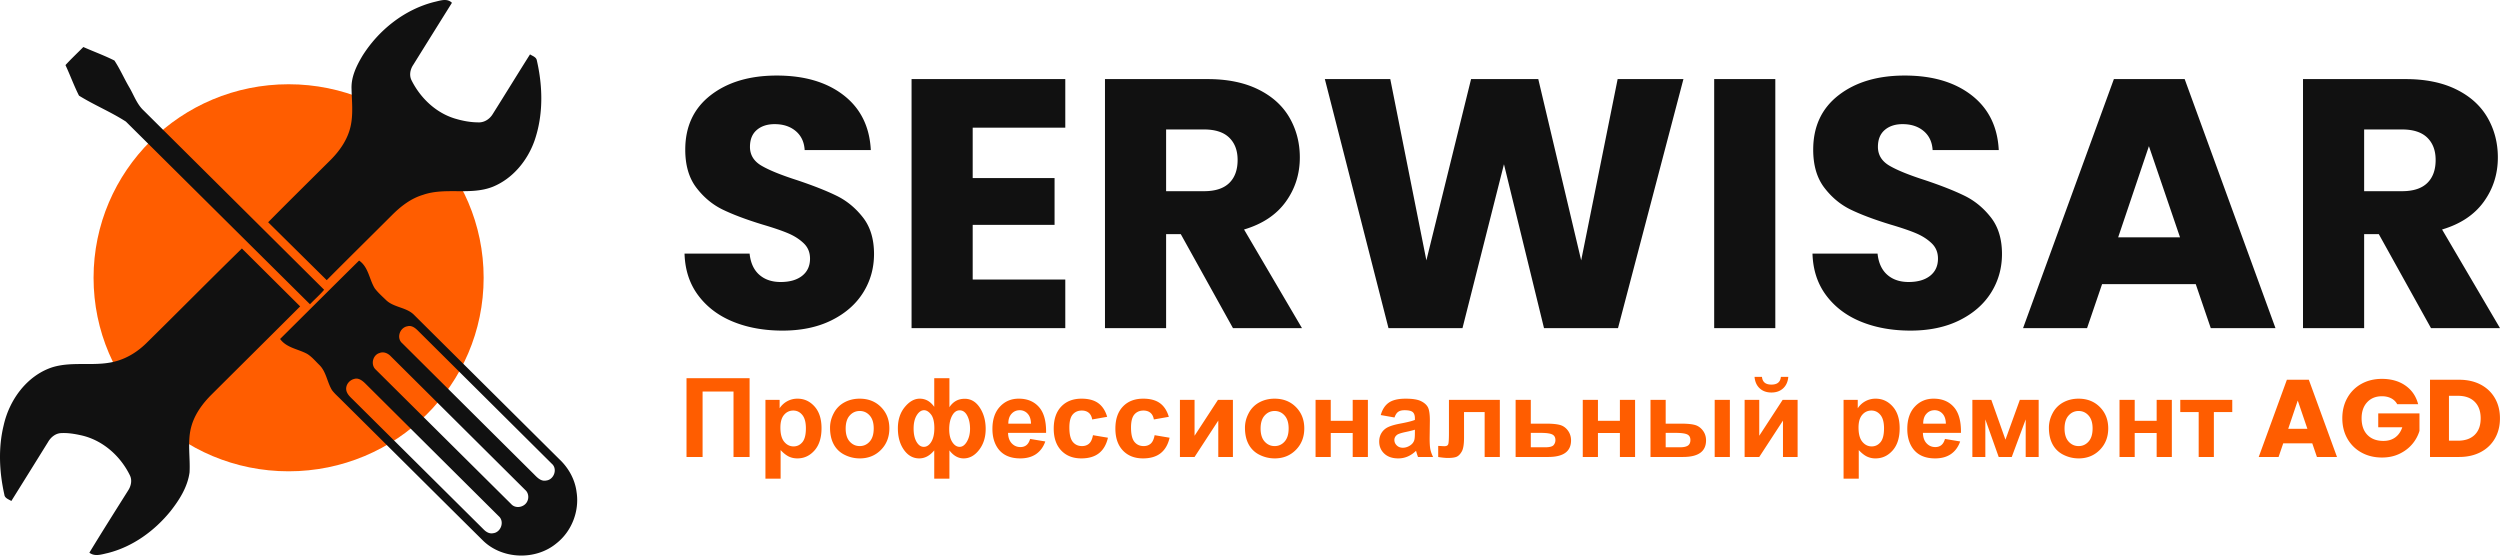 <svg xmlns="http://www.w3.org/2000/svg" xml:space="preserve" width="450" height="100" style="shape-rendering:geometricPrecision;text-rendering:geometricPrecision;image-rendering:optimizeQuality;fill-rule:evenodd;clip-rule:evenodd"><path d="M51.948 15.166c19.389 0 35.107 15.596 35.107 34.834 0 19.238-15.718 34.834-35.107 34.834S16.841 69.238 16.841 50c0-19.238 15.718-34.834 35.107-34.834z" style="fill:#ff5d00"/><path d="M78.191.345c1.052-.225 2.269-.724 3.157.16a6359.64 6359.64 0 0 0-6.977 11.19c-.544.813-.744 1.889-.281 2.785 1.575 3.135 4.319 5.784 7.733 6.842 1.465.448 3.001.733 4.54.704.972-.057 1.827-.668 2.32-1.48 2.257-3.577 4.459-7.184 6.719-10.758.443.294 1.106.466 1.223 1.059 1.094 4.748 1.195 9.832-.413 14.479-1.27 3.586-3.915 6.825-7.511 8.293-4.024 1.593-8.513.038-12.579 1.459-2.179.65-4.002 2.076-5.577 3.657-3.907 3.906-7.846 7.776-11.736 11.694L48.267 40.004c3.736-3.784 7.53-7.518 11.299-11.273 1.641-1.658 3.019-3.669 3.536-5.967.511-2.251.221-4.573.173-6.857-.059-2.118.909-4.09 1.97-5.867 2.923-4.641 7.56-8.34 12.946-9.695zm-63.19 8.117c1.859.828 3.787 1.519 5.599 2.436 1.004 1.53 1.737 3.22 2.66 4.798.84 1.418 1.372 3.061 2.61 4.206l32.473 32.253c-.78.935-1.715 1.723-2.544 2.613L22.662 21.886c-2.696-1.741-5.718-2.975-8.444-4.674-.905-1.786-1.584-3.681-2.433-5.496 1.028-1.127 2.146-2.168 3.216-3.254zM26.279 61.83c5.775-5.677 11.466-11.445 17.262-17.104l10.486 10.425C48.745 60.427 43.443 65.68 38.152 70.95c-1.701 1.682-3.18 3.684-3.769 6.03-.664 2.636-.117 5.368-.263 8.043-.353 2.622-1.821 4.944-3.432 6.993-2.884 3.55-6.8 6.404-11.296 7.533-1.091.238-2.316.694-3.306-.065 2.281-3.758 4.633-7.471 6.974-11.193.526-.801.762-1.85.314-2.74-1.68-3.444-4.813-6.258-8.609-7.16-1.276-.29-2.594-.519-3.906-.424-.984.107-1.77.807-2.236 1.64A3723.253 3723.253 0 0 1 2.041 90.18c-.47-.305-1.187-.495-1.256-1.141-.917-4.102-1.124-8.414-.116-12.522 1.022-4.529 4.131-8.85 8.674-10.384 3.88-1.231 8.07.021 11.944-1.234 1.886-.593 3.582-1.702 4.992-3.069zm24.14-.816c4.741-4.701 9.461-9.425 14.216-14.111 1.701 1.162 1.818 3.369 2.822 5 .592.783 1.337 1.439 2.042 2.121 1.422 1.361 3.691 1.263 5.066 2.69l26.134 25.963c1.65 1.557 2.809 3.642 3.085 5.899.535 3.42-.876 7.068-3.614 9.218-3.752 3.123-9.798 2.915-13.275-.531-8.528-8.441-17.02-16.92-25.545-25.367-.544-.552-1.141-1.059-1.599-1.684-.881-1.451-1.022-3.311-2.284-4.535-.705-.685-1.341-1.468-2.188-1.984-1.629-.878-3.712-1.083-4.86-2.679zm22.942-2.289c-1.396.216-2.063 2.129-.951 3.069l23.449 23.315c.679.649 1.385 1.61 2.464 1.385 1.392-.148 2.092-2.091.998-3.025L75.274 59.564c-.488-.498-1.163-1.05-1.913-.839zm-5.037 4.816c-1.252.353-1.647 2.139-.681 2.996l24.355 24.18c.816.94 2.439.593 2.926-.504.311-.667.188-1.524-.382-2.02l-24.188-24.05c-.5-.546-1.301-.904-2.03-.602zM63.792 68.2c-.878.196-1.572 1.036-1.473 1.943.114.875.872 1.43 1.447 2.026l23.309 23.148c.436.442 1.016.792 1.665.665 1.425-.134 2.128-2.106 1.037-3.061l-24.03-23.899c-.505-.492-1.204-1.053-1.955-.822zM140.85 59.508c-3.304 0-6.264-.532-8.881-1.597-2.617-1.064-4.708-2.639-6.274-4.724-1.566-2.086-2.392-4.598-2.478-7.535h11.712c.172 1.66.751 2.927 1.738 3.799.987.873 2.273 1.309 3.861 1.309 1.63 0 2.917-.372 3.861-1.117.944-.745 1.416-1.778 1.416-3.097 0-1.107-.375-2.022-1.126-2.746-.751-.723-1.673-1.319-2.767-1.787-1.094-.469-2.65-1.001-4.666-1.597-2.917-.894-5.298-1.788-7.143-2.682-1.845-.893-3.432-2.213-4.762-3.958-1.33-1.746-1.995-4.023-1.995-6.832 0-4.172 1.523-7.439 4.569-9.802 3.046-2.362 7.014-3.543 11.905-3.543 4.977 0 8.988 1.181 12.034 3.543 3.046 2.363 4.676 5.651 4.891 9.865H144.84c-.086-1.447-.623-2.586-1.609-3.416-.987-.83-2.253-1.245-3.797-1.245-1.33 0-2.403.352-3.218 1.054-.815.702-1.223 1.713-1.223 3.033 0 1.447.687 2.575 2.06 3.384 1.373.809 3.518 1.681 6.435 2.618 2.917.979 5.288 1.915 7.111 2.809 1.823.894 3.4 2.193 4.73 3.895 1.33 1.703 1.995 3.895 1.995 6.577 0 2.554-.655 4.874-1.963 6.96-1.308 2.086-3.207 3.746-5.695 4.98-2.488 1.234-5.427 1.852-8.816 1.852zm34.235-36.523v9.067h14.737v8.428h-14.737v9.833h16.667v8.748h-27.671V14.237h27.671v8.748h-16.667zm46.849 36.076-9.395-16.921H209.9v16.921h-11.004V14.237h18.469c3.561 0 6.596.617 9.106 1.852 2.51 1.234 4.387 2.926 5.631 5.076 1.244 2.15 1.866 4.544 1.866 7.183 0 2.98-.847 5.641-2.542 7.982-1.694 2.341-4.194 4.001-7.497 4.98l10.425 17.751h-12.42zM209.9 34.414h6.822c2.016 0 3.528-.489 4.536-1.468 1.009-.979 1.513-2.363 1.513-4.151 0-1.703-.504-3.043-1.513-4.022-1.008-.979-2.52-1.469-4.536-1.469H209.9v11.11zm93.118-20.177-11.776 44.824h-13.321l-7.208-29.499-7.465 29.499h-13.32l-11.455-44.824h11.777l6.499 32.628 8.044-32.628h12.098l7.722 32.628 6.564-32.628h11.841zm16.539 0v44.824h-11.004V14.237h11.004zm24.325 45.271c-3.303 0-6.263-.532-8.881-1.597-2.617-1.064-4.708-2.639-6.274-4.724-1.566-2.086-2.391-4.598-2.478-7.535h11.713c.171 1.66.751 2.927 1.737 3.799.987.873 2.274 1.309 3.861 1.309 1.631 0 2.918-.372 3.862-1.117s1.415-1.778 1.415-3.097c0-1.107-.375-2.022-1.126-2.746-.75-.723-1.673-1.319-2.767-1.787-1.094-.469-2.649-1.001-4.666-1.597-2.917-.894-5.298-1.788-7.143-2.682-1.844-.893-3.432-2.213-4.762-3.958-1.33-1.746-1.995-4.023-1.995-6.832 0-4.172 1.524-7.439 4.569-9.802 3.046-2.362 7.015-3.543 11.906-3.543 4.976 0 8.987 1.181 12.034 3.543 3.046 2.363 4.676 5.651 4.89 9.865h-11.905c-.086-1.447-.622-2.586-1.609-3.416-.987-.83-2.252-1.245-3.797-1.245-1.329 0-2.402.352-3.217 1.054-.815.702-1.223 1.713-1.223 3.033 0 1.447.687 2.575 2.06 3.384 1.372.809 3.517 1.681 6.435 2.618 2.917.979 5.287 1.915 7.11 2.809 1.824.894 3.4 2.193 4.731 3.895 1.33 1.703 1.995 3.895 1.995 6.577 0 2.554-.655 4.874-1.963 6.96-1.309 2.086-3.207 3.746-5.695 4.98-2.489 1.234-5.427 1.852-8.817 1.852zm51.353-8.365h-16.86l-2.703 7.918h-11.519l16.346-44.824h12.742l16.345 44.824h-11.648l-2.703-7.918zm-2.831-8.428-5.599-16.41-5.534 16.41h11.133zm45.176 16.346-9.396-16.921h-2.638v16.921h-11.005V14.237h18.47c3.56 0 6.596.617 9.105 1.852 2.51 1.234 4.387 2.926 5.631 5.076 1.244 2.15 1.867 4.544 1.867 7.183 0 2.98-.848 5.641-2.543 7.982-1.694 2.341-4.193 4.001-7.496 4.98L450 59.061h-12.42zm-12.034-24.647h6.821c2.016 0 3.529-.489 4.537-1.468s1.512-2.363 1.512-4.151c0-1.703-.504-3.043-1.512-4.022-1.008-.979-2.521-1.469-4.537-1.469h-6.821v11.11z" style="fill:#111;fill-rule:nonzero"/><path d="M123.573 68.078h11.354v14.177h-2.894V70.474h-5.567v11.781h-2.893V68.078zm14.205 3.901h2.554v1.508a3.798 3.798 0 0 1 3.226-1.726c1.2 0 2.222.469 3.06 1.406.838.934 1.257 2.241 1.257 3.91 0 1.72-.423 3.053-1.267 4.006-.845.954-1.869 1.429-3.074 1.429-.572 0-1.09-.112-1.556-.339-.463-.225-.955-.611-1.467-1.159v5.142h-2.733V71.979zm2.694 4.979c0 1.159.229 2.013.691 2.568.459.551 1.021.828 1.68.828.635 0 1.164-.254 1.586-.762.423-.508.632-1.34.632-2.498 0-1.082-.216-1.884-.652-2.409-.432-.525-.971-.785-1.613-.785-.668 0-1.223.257-1.663.772-.442.515-.661 1.277-.661 2.286zm8.936.034c0-.905.223-1.779.672-2.624a4.596 4.596 0 0 1 1.906-1.937c.821-.445 1.736-.67 2.75-.67 1.566 0 2.847.505 3.848 1.515 1.001 1.013 1.5 2.287 1.5 3.831 0 1.558-.506 2.848-1.513 3.871-1.011 1.023-2.282 1.534-3.815 1.534a6.048 6.048 0 0 1-2.714-.64 4.399 4.399 0 0 1-1.962-1.874c-.449-.822-.672-1.825-.672-3.006zm2.814.145c0 1.02.242 1.802.728 2.343.489.544 1.087.815 1.803.815.712 0 1.31-.271 1.793-.815.482-.541.724-1.33.724-2.363 0-1.006-.242-1.782-.724-2.323-.483-.545-1.081-.815-1.793-.815-.716 0-1.314.27-1.803.815-.486.541-.728 1.323-.728 2.343zm15.941-9.059h2.733v5.221c.33-.505.725-.884 1.185-1.139.458-.254.984-.379 1.573-.379 1.107 0 2.012.535 2.714 1.6.702 1.07 1.054 2.343 1.054 3.828 0 1.492-.393 2.746-1.181 3.769-.785 1.023-1.716 1.534-2.79 1.534-.486 0-.942-.122-1.37-.362-.426-.242-.822-.601-1.185-1.079v5.085h-2.733v-5.085c-.396.478-.819.837-1.268 1.079-.448.24-.927.362-1.433.362-1.111 0-2.032-.514-2.757-1.54-.725-1.027-1.088-2.317-1.088-3.875 0-1.541.416-2.818 1.244-3.824.828-1.007 1.727-1.512 2.691-1.512.522 0 1.001.122 1.437.366.432.248.824.614 1.174 1.103v-5.152zm-1.826 5.762c-.503 0-.945.304-1.321.908-.375.603-.565 1.399-.565 2.389 0 .996.176 1.795.526 2.396.352.6.788.9 1.31.9.529 0 .978-.3 1.344-.9.369-.601.552-1.423.552-2.465 0-1.129-.2-1.951-.599-2.462-.399-.512-.815-.766-1.247-.766zm6.402.02c-.559 0-1.011.323-1.36.97-.35.65-.522 1.459-.522 2.432 0 .974.186 1.746.558 2.317.37.571.812.854 1.324.854.509 0 .948-.323 1.317-.966.369-.644.552-1.406.552-2.281 0-.934-.169-1.722-.505-2.366-.336-.64-.792-.96-1.364-.96zm12.682 5.148 2.733.455c-.349.994-.904 1.749-1.659 2.27-.759.519-1.706.779-2.84.779-1.8 0-3.133-.583-3.995-1.752-.681-.937-1.024-2.119-1.024-3.547 0-1.703.449-3.04 1.344-4.003.894-.967 2.028-1.449 3.399-1.449 1.536 0 2.75.505 3.642 1.515.887 1.01 1.313 2.557 1.273 4.643h-6.844c.019.805.239 1.432.661 1.881.42.449.945.673 1.57.673.429 0 .788-.115 1.078-.347.292-.23.512-.603.662-1.118zm.159-2.752c-.02-.789-.223-1.39-.612-1.799a1.877 1.877 0 0 0-1.42-.617c-.595 0-1.087.218-1.476.65-.39.432-.579 1.023-.573 1.766h4.081zm13.709-1.228-2.693.475c-.09-.531-.297-.93-.619-1.201-.323-.267-.739-.402-1.251-.402-.681 0-1.227.234-1.632.702-.407.469-.609 1.251-.609 2.35 0 1.221.206 2.082.618 2.587.412.505.965.756 1.657.756.519 0 .944-.149 1.273-.442.333-.294.566-.799.702-1.518l2.694.455c-.279 1.228-.815 2.155-1.606 2.782-.792.627-1.853.94-3.187.94-1.51 0-2.717-.475-3.615-1.422-.901-.95-1.35-2.264-1.35-3.943 0-1.7.452-3.02 1.354-3.967.901-.947 2.121-1.419 3.661-1.419 1.257 0 2.259.271 3.003.809.742.537 1.274 1.356 1.6 2.458zm11.099 0-2.694.475c-.09-.531-.296-.93-.619-1.201-.322-.267-.738-.402-1.25-.402-.682 0-1.228.234-1.633.702-.406.469-.609 1.251-.609 2.35 0 1.221.206 2.082.619 2.587.412.505.964.756 1.656.756.519 0 .945-.149 1.274-.442.332-.294.565-.799.701-1.518l2.694.455c-.279 1.228-.814 2.155-1.606 2.782-.792.627-1.853.94-3.186.94-1.51 0-2.717-.475-3.616-1.422-.901-.95-1.35-2.264-1.35-3.943 0-1.7.453-3.02 1.354-3.967.901-.947 2.122-1.419 3.662-1.419 1.257 0 2.258.271 3.003.809.742.537 1.274 1.356 1.6 2.458zm1.999-3.049h2.634v6.458l4.21-6.458h2.694v10.276h-2.634v-6.55l-4.27 6.55h-2.634V71.979zm11.707 5.013c0-.905.222-1.779.672-2.624a4.6 4.6 0 0 1 1.905-1.937c.822-.445 1.737-.67 2.751-.67 1.566 0 2.847.505 3.848 1.515 1.001 1.013 1.5 2.287 1.5 3.831 0 1.558-.506 2.848-1.513 3.871-1.011 1.023-2.282 1.534-3.815 1.534a6.045 6.045 0 0 1-2.714-.64 4.399 4.399 0 0 1-1.962-1.874c-.45-.822-.672-1.825-.672-3.006zm2.814.145c0 1.02.242 1.802.728 2.343.489.544 1.087.815 1.802.815.712 0 1.311-.271 1.793-.815.483-.541.725-1.33.725-2.363 0-1.006-.242-1.782-.725-2.323-.482-.545-1.081-.815-1.793-.815-.715 0-1.313.27-1.802.815-.486.541-.728 1.323-.728 2.343zm9.894-5.158h2.734v3.762h3.951v-3.762h2.734v10.276h-2.734v-4.316h-3.951v4.316h-2.734V71.979zm14.208 3.168-2.474-.436c.279-1.003.761-1.745 1.443-2.227.682-.482 1.697-.723 3.04-.723 1.221 0 2.132.142 2.731.429.595.287 1.017.65 1.26 1.092.243.443.366 1.251.366 2.433l-.04 3.168c0 .9.043 1.567.13 1.996.086.429.249.888.488 1.376h-2.714a10.413 10.413 0 0 1-.262-.792 3.176 3.176 0 0 0-.097-.317 4.864 4.864 0 0 1-1.496 1.023 4.272 4.272 0 0 1-1.7.343c-1.061 0-1.899-.287-2.511-.861-.612-.571-.918-1.297-.918-2.175 0-.577.14-1.095.419-1.55.28-.452.669-.802 1.174-1.043.503-.241 1.228-.453 2.175-.634 1.278-.237 2.166-.462 2.658-.666v-.274c0-.528-.13-.904-.389-1.132-.263-.225-.755-.337-1.477-.337-.489 0-.868.096-1.14.291-.277.191-.496.531-.666 1.016zm3.672 2.198c-.349.115-.905.254-1.667.415-.757.162-1.256.321-1.489.473-.357.253-.536.57-.536.956 0 .383.143.71.429.987.286.277.649.416 1.091.416.492 0 .965-.162 1.414-.482.329-.247.548-.544.652-.901.07-.231.106-.673.106-1.323v-.541zm6.129-5.366h9.16v10.276h-2.734v-8.078h-3.711V78.8c0 1.175-.137 2-.41 2.475-.276.475-.578.785-.911.934-.329.148-.865.224-1.6.224-.435 0-1.014-.059-1.729-.172v-1.996c.06 0 .212.007.459.02.286.02.508.03.665.03.373 0 .599-.122.685-.363.083-.244.126-.918.126-2.023v-5.95zm12 0h2.734v4.277h2.747c1.078 0 1.902.076 2.481.231.579.155 1.058.488 1.44.999.383.512.576 1.106.576 1.782 0 .994-.343 1.74-1.028 2.238s-1.709.749-3.08.749h-5.87V71.979zm2.734 8.534h2.557c.799 0 1.311-.129 1.537-.383.223-.258.336-.561.336-.914 0-.492-.193-.832-.582-1.02-.386-.185-1.074-.277-2.062-.277h-1.786v2.594zm9.353-8.534h2.733v3.762h3.951v-3.762h2.734v10.276h-2.734v-4.316h-3.951v4.316h-2.733V71.979zm12.192 0h2.734v4.277h2.754c1.08 0 1.906.076 2.474.227.569.152 1.051.482 1.444.991.395.508.592 1.108.592 1.794 0 .994-.346 1.74-1.034 2.238-.689.498-1.724.749-3.1.749h-5.864V71.979zm2.734 8.534h2.554c.662 0 1.148-.103 1.447-.307.299-.205.449-.538.449-1 0-.492-.193-.832-.582-1.013-.389-.182-1.084-.274-2.089-.274h-1.779v2.594zm8.82-8.534h2.734v10.276h-2.734V71.979zm5.388 0h2.634v6.458l4.21-6.458h2.694v10.276h-2.634v-6.55l-4.27 6.55h-2.634V71.979zm6.525-4.138h1.337c-.076.874-.389 1.564-.931 2.062-.542.499-1.244.749-2.106.749-.864 0-1.566-.25-2.108-.749-.542-.498-.855-1.188-.931-2.062h1.337c.046.455.206.802.485 1.036.28.234.685.35 1.217.35.529 0 .935-.116 1.214-.35.28-.234.44-.581.486-1.036zm11.285 4.138h2.554v1.508a3.797 3.797 0 0 1 3.226-1.726c1.201 0 2.222.469 3.06 1.406.838.934 1.257 2.241 1.257 3.91 0 1.72-.422 3.053-1.267 4.006-.845.954-1.869 1.429-3.073 1.429a3.5 3.5 0 0 1-1.556-.339c-.463-.225-.955-.611-1.467-1.159v5.142h-2.734V71.979zm2.694 4.979c0 1.159.23 2.013.692 2.568.459.551 1.021.828 1.679.828.636 0 1.164-.254 1.587-.762.422-.508.632-1.34.632-2.498 0-1.082-.217-1.884-.652-2.409-.433-.525-.971-.785-1.613-.785-.669 0-1.224.257-1.663.772-.442.515-.662 1.277-.662 2.286zm15.562 2.05 2.734.455c-.35.994-.905 1.749-1.66 2.27-.758.519-1.706.779-2.84.779-1.8 0-3.133-.583-3.994-1.752-.682-.937-1.025-2.119-1.025-3.547 0-1.703.449-3.04 1.344-4.003.894-.967 2.028-1.449 3.398-1.449 1.537 0 2.751.505 3.642 1.515.889 1.01 1.314 2.557 1.275 4.643h-6.845c.019.805.239 1.432.661 1.881.42.449.945.673 1.571.673.429 0 .788-.115 1.077-.347.293-.23.512-.603.662-1.118zm.159-2.752c-.02-.789-.223-1.39-.611-1.799a1.88 1.88 0 0 0-1.421-.617c-.595 0-1.087.218-1.476.65-.389.432-.579 1.023-.572 1.766h4.08zm4.769-4.277h3.413l2.544 7.161 2.588-7.161h3.389v10.276h-2.335V75.49l-2.508 6.765h-2.351l-2.405-6.765v6.765h-2.335V71.979zm13.779 5.013c0-.905.223-1.779.672-2.624a4.602 4.602 0 0 1 1.906-1.937c.822-.445 1.736-.67 2.75-.67 1.567 0 2.848.505 3.849 1.515 1.001 1.013 1.5 2.287 1.5 3.831 0 1.558-.506 2.848-1.514 3.871-1.01 1.023-2.282 1.534-3.814 1.534a6.045 6.045 0 0 1-2.714-.64 4.396 4.396 0 0 1-1.963-1.874c-.449-.822-.672-1.825-.672-3.006zm2.814.145c0 1.02.243 1.802.729 2.343.489.544 1.087.815 1.802.815.712 0 1.311-.271 1.793-.815.482-.541.725-1.33.725-2.363 0-1.006-.243-1.782-.725-2.323-.482-.545-1.081-.815-1.793-.815-.715 0-1.313.27-1.802.815-.486.541-.729 1.323-.729 2.343zm9.895-5.158h2.734v3.762h3.951v-3.762h2.733v10.276h-2.733v-4.316h-3.951v4.316h-2.734V71.979zm10.935 0h9.359v2.198h-3.312v8.078h-2.734v-8.078h-3.313v-2.198zm23.76 7.821h-5.228l-.838 2.455h-3.572l5.068-13.9h3.951l5.069 13.9h-3.612l-.838-2.455zm-.878-2.614-1.736-5.088-1.716 5.088h3.452zm16.164-4.435a2.545 2.545 0 0 0-1.088-1.059c-.473-.245-1.028-.367-1.666-.367-1.104 0-1.989.36-2.654 1.079-.665.72-.998 1.68-.998 2.882 0 1.28.349 2.28 1.047 2.999.699.72 1.66 1.079 2.884 1.079.839 0 1.546-.211 2.125-.633.579-.423 1.002-1.03 1.267-1.822h-4.33v-2.495h7.423v3.148a6.617 6.617 0 0 1-1.286 2.357c-.606.726-1.374 1.313-2.306 1.762-.93.449-1.982.673-3.152.673-1.384 0-2.618-.3-3.702-.901a6.44 6.44 0 0 1-2.534-2.505c-.606-1.069-.908-2.29-.908-3.662 0-1.373.302-2.598.908-3.673a6.445 6.445 0 0 1 2.524-2.515c1.078-.6 2.308-.901 3.692-.901 1.676 0 3.09.403 4.24 1.208 1.151.805 1.913 1.92 2.285 3.346h-3.771zm11.155-4.396c1.476 0 2.767.291 3.871.872s1.959 1.396 2.564 2.445c.605 1.05.908 2.261.908 3.633 0 1.36-.303 2.568-.908 3.624s-1.463 1.874-2.574 2.455c-1.111.581-2.398.871-3.861.871h-5.249v-13.9h5.249zm-.22 10.97c1.29 0 2.295-.35 3.013-1.05.719-.699 1.078-1.689 1.078-2.97 0-1.28-.359-2.277-1.078-2.989-.718-.713-1.723-1.07-3.013-1.07h-1.617v8.079h1.617z" style="fill:#ff5d00;fill-rule:nonzero"/></svg>